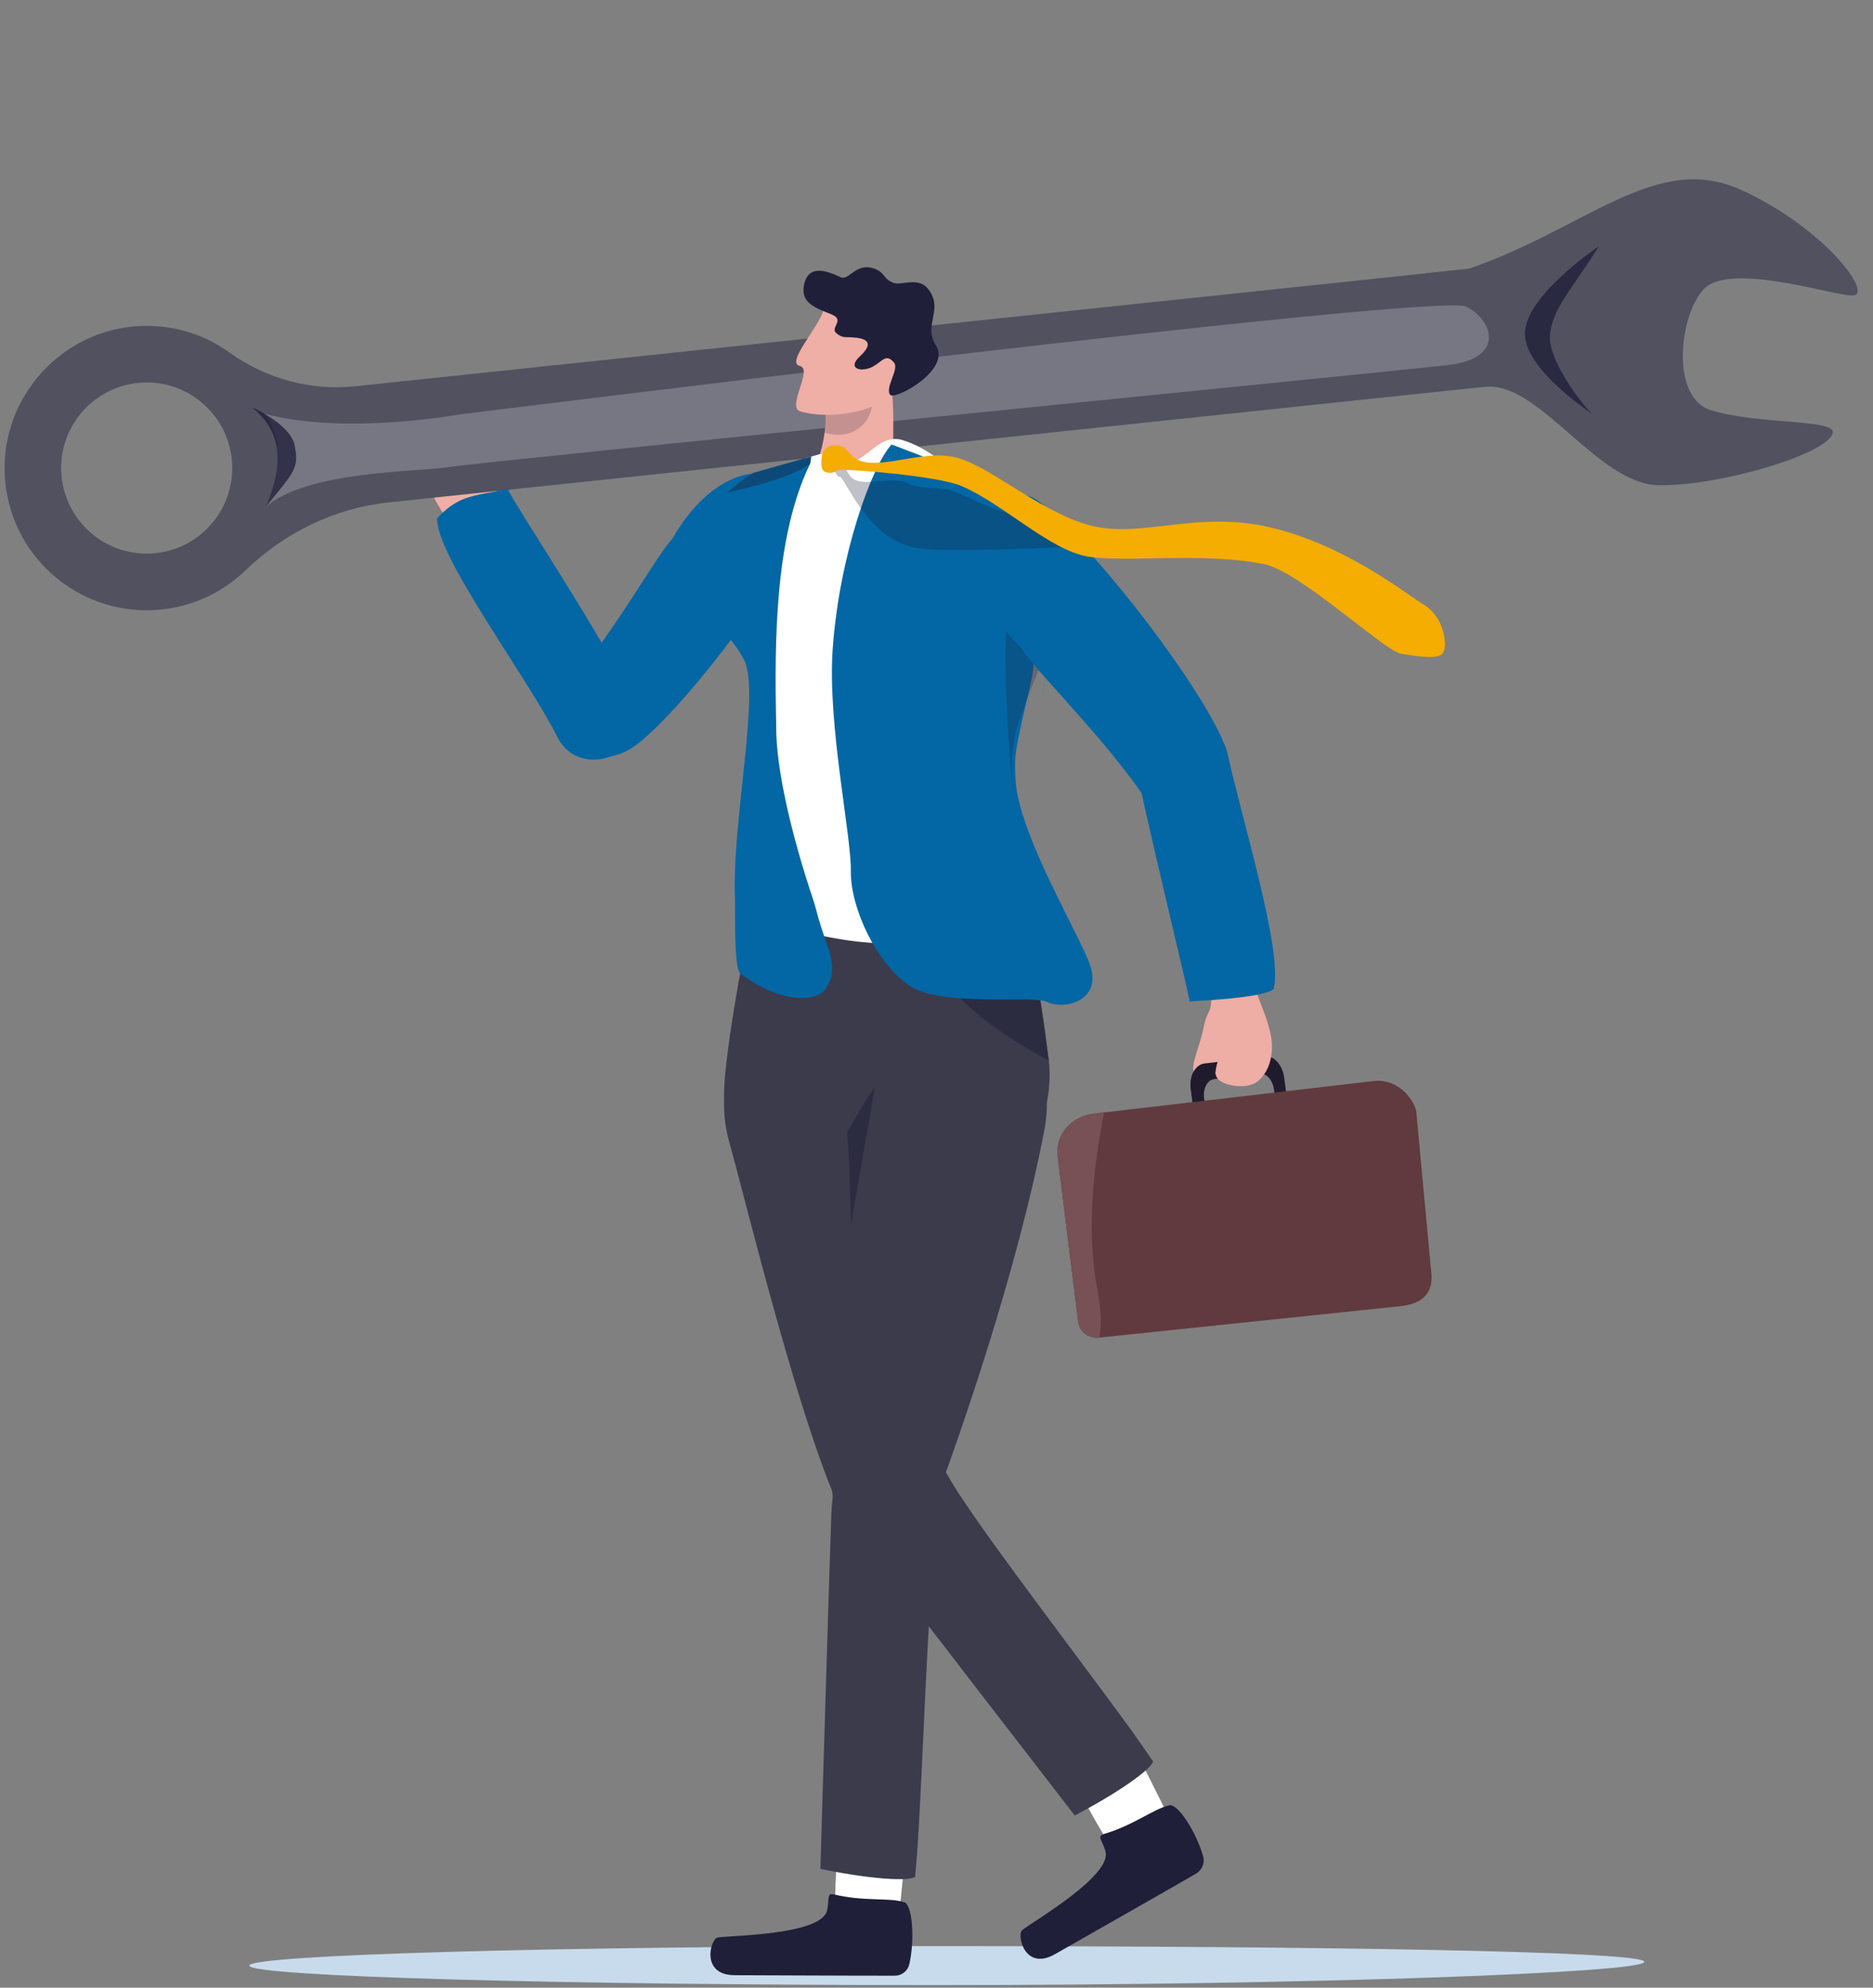 <?xml version="1.0" encoding="UTF-8"?><svg id="a" xmlns="http://www.w3.org/2000/svg" viewBox="0 0 312.37 331.31"><rect x="0" y="0" width="312.37" height="331.31" fill="#808080" stroke="none"/><path d="M274.23,327c0,1.8-54.89,3.88-118.14,3.88s-114.52-1.46-114.52-3.25,51.27-3.25,114.52-3.25,118.14.83,118.14,2.62Z" fill="#c8dbec"/><path id="b" d="M148.03,188.05s-26.53,1.02-27.22-4.46c-.61-4.81,3.67-28.21,5.49-35.15l7.37,1.14s36.69,1.72,37.32,4.22c.31,1.24.61,2.54.89,3.91.02.1.04.2.06.3,1.14,5.51,2.12,11.97,2.98,18.79.38,3.06-.02,8.7-2.03,10.69s-24.86.57-24.86.57Z" fill="#3b3b4c"/><g id="c"><path d="M87.42,90.83l-4.48,3.24s-3.01,1.07-8.93-8.32c-.07-.1-.13-.21-.2-.32-.62-.99-1.17-1.95-1.67-2.89l10.8-1.49c-.04.49-.04.97.01,1.42l.22.41,4.26,7.95Z" fill="#efaea6"/><path d="M253.21,63.88l-2.08-19.73-191.95,20.24c-7.43.78-14.84-1.29-20.92-5.64-4.48-3.21-10.08-4.88-15.98-4.33C9.32,55.62-.32,67.21.86,80.17c1.21,13.19,12.96,22.81,26.09,21.42,5.46-.58,10.29-2.96,13.96-6.5,6.54-6.3,14.88-10.4,23.92-11.35l188.39-19.86ZM25.96,92.2c-7.84.83-14.86-4.86-15.68-12.69-.83-7.84,4.86-14.86,12.69-15.68,7.84-.83,14.86,4.86,15.68,12.69.83,7.84-4.86,14.86-12.69,15.68Z" fill="#515160"/><path d="M244.94,44.8c19.55-6.7,31.23-19.53,45.31-13.2,14.08,6.34,22.66,17.94,18.52,17.66-4.15-.28-20.67-5.66-24.77-.91-4.1,4.75-5.24,17.94,1.25,19.99,7.76,2.46,20.8,1.5,20.42,3.77-.58,3.51-18.99,8.97-29.13,8.76-10.14-.21-19.83-17.36-28.91-16.4-9.08.96-9.78-18.92-9.78-18.92l7.1-.75Z" fill="#515160"/><path d="M44.12,68.97c13.42,3.6,32.45.12,32.45.12,0,0,163.37-20.4,167.99-17.98s6.37,8.64-3.02,9.73c-9.39,1.09-162.17,16.2-166.67,17.01-4.51.81-23.65.52-30.55,6.65,4.81-10.34-.19-15.54-.19-15.54Z" fill="#fff" opacity=".22"/><path d="M42.06,67.9c3.95,3.28,6.05,7.98,2.25,16.61,4.62-5.74,5.67-6.38,4.81-10.34-.77-3.54-7.06-6.26-7.06-6.26Z" fill="#1f1f39" opacity=".77"/><path d="M266.63,41.08c-4.46,7.16-7.84,10.45-8.14,14.87-.3,4.43,6.22,12.58,7.25,13.19s-11.34-7.06-11.42-13.44c-.08-6.38,12.31-14.63,12.31-14.63Z" fill="#1f1f39" opacity=".77"/><path d="M112.15,89.78c-2.39,2.41-9.21,14.77-16.38,23.28-6.15,7.3,1.8,18.05,10.94,10.64,7.06-5.72,20.37-22.63,27-35.27,4.4-8.39-10.9-17.08-21.56,1.34Z" fill="#0267a4"/><path d="M105.06,115.48c-7.6-14.1-19.01-31.01-20.43-34.04-.01-.03.03,0,0,0-2.21.69-5.05.82-7.41,1.78-2.11.86-3.82,2.54-4.32,3.23,0,0,0,.02,0,.03-.07,6.35,15.23,26.67,20.04,36.35,3.95,7.94,17.39,2.41,12.12-7.35Z" fill="#0267a4"/></g><g id="d"><path d="M185.02,307.31c-2.42-3.53-7.35-13.15-7.35-13.15l9.93-5.94,7.27,14.51-4.21,8.21-5.63-3.63Z" fill="#fff"/><path d="M184.07,305.72c-1.19.35-.2,1.09.3,2.86,1.13,4.07-12.08,11.68-13.89,13.13-.94.75.37,6.93,5.49,4,4.43-2.53,18.65-10.6,23.48-13.4,1.01-.59,1.52-1.76,1.21-2.87-1.08-3.94-4.35-9.15-5.77-8.49-2.41.52-5.85,3.3-10.83,4.76Z" fill="#1f1f39"/><path d="M140.9,253.25c-7.18-14.2-16.74-53.97-19.16-62.44-6.62-23.17,21.88-30.14,27.92-7.07,5.42,24.22,7.29,53.82,7.76,61.7.58,9.64-3.36,20.82-13.49,11.76-1.25-1.12-2.28-2.47-3.03-3.96Z" fill="#3b3b4c"/><path d="M179.24,302.61s-32.64-42.24-36.15-46.9-5.21-8.69,1.02-13.39c2.62-1.98,10.2-3.19,13.94,3.59,4.77,8.65,28.13,38.38,34.05,47.41,1.28.48-4.26,4.79-12.86,9.29Z" fill="#3b3b4c"/></g><g id="e"><path d="M139.28,318.2c-.15-4.34.83-15.23.83-15.23l11.41.53-1.62,16.33-7.85,4.58-2.78-6.22Z" fill="#fff"/><path d="M139.04,315.76c-1.2-.29-.68.85-1.1,2.66-.95,4.14-15.99,4.16-18.25,4.52-1.17.19-2.96,6.28,2.86,6.29,5.04.01,21.18.1,26.69.08,1.15,0,2.15-.78,2.41-1.91.93-4,.56-10.23-.98-10.37-2.34-.76-6.63-.05-11.64-1.28Z" fill="#1f1f39"/><path d="M138.75,248.13c-.98-15.88,6.57-61.17,7.89-69.87,2.07-13.58,31.24-14.07,27.65,9.5-4.61,24.39-14.59,52.31-17.28,59.74-3.28,9.08-11.32,17.79-17.04,5.47-.71-1.52-1.12-3.17-1.22-4.84Z" fill="#3b3b4c"/><path d="M136.82,311.5s1.59-53.36,1.83-59.18,1.49-10.02,9.28-9.7c3.28.14,9.91,4.01,8.49,11.62-1.81,9.71-2.62,47.51-3.78,58.25.68,1.18-6.33,1-15.83-.99Z" fill="#3b3b4c"/><path d="M141.91,204.2c-.1-5.49-.24-10.72-.63-15.44,3.2-5.71,4.63-7.54,4.63-7.54l-4,22.98Z" fill="#1f1f39" opacity=".52"/></g><path d="M149.05,82.69l-.92.41-.63.28-2.19.96-5.81,2.55s-5.85-4.25-4.56-6.8c.8-1.59,1.38-3.06,1.8-4.39.17-.56.32-1.1.43-1.61.16-.69.28-1.35.35-1.95,0,0,0-.02,0-.02.02-.15.04-.3.05-.45.04-.38.06-.75.08-1.09.02-.54.01-1.02-.01-1.44-.08-1.34-.33-2.12-.38-2.28,0-.02,0-.03,0-.03l3.66-2.93s0,0,0,0l2.88-2.31,2.74-2.19s.13-.1.52.69c.28.55.69,1.54,1.28,3.31.06.16.1.34.15.52.1.41.18.87.25,1.37.03.2.05.42.07.64.05.48.09,1,.11,1.54.07,1.47.08,3.11.06,4.79,0,.31,0,.62-.02.93-.03,2.13-.09,4.27-.08,6.11,0,1.32.05,2.48.17,3.39Z" fill="#efaea6"/><path d="M137.24,66.82s.59,2.2.27,5.31c6.6,1.88,9.55-4.52,7.18-8.09-.81-1.22-3.8-.15-3.8-.15l-3.66,2.93Z" fill="#1f1f39" opacity=".2"/><path d="M137.39,51.63c-1.09,3.28-6.34,8.82-4.02,9.36s-2.31,6.94.14,7.6c5.93,1.6,13.68-.48,15.13-3.12s2.92-10.61,2.92-10.61l-14.17-3.23Z" fill="#efaea6"/><path d="M142.77,56.29c-1.93-.23-2.1.19-3.27-.74-1.17-.93,1.54-2.18-.83-3.15-2.37-.98-5.03-1.76-4.63-4.57.58-4.07,4.05-2.6,6.17-1.62,1.36.63,2.45-2.33,5.29-1.53,2.23.63,1.65,1.85,3.62,2.5,1.18.39,4.02-1,5.57.87,2.87,3.47-.83,6.03,1.4,9.53,2.61,4.09-6.95,9.26-7.66,8.2-.83-1.24,1.56-4.28.68-5.33-1.34-1.59-1.86-.28-3.53.65-1.78,1-4.49.45-2.14-1.74,2.35-2.18,1.08-2.87-.67-3.08Z" fill="#1f1f39"/><path d="M153.68,156.89c3.98,9.98,14.3,16.1,21.24,19.9-.85-6.82-1.83-13.27-2.98-18.78-.02-.1-.04-.2-.06-.3l-18.2-.82Z" fill="#1f1f39" opacity=".52"/><path d="M168.53,151.99c.02.23-.06.47-.22.69-1.29,1.88-8.1,3.51-14.64,4.19-2.33.25-4.62.37-6.62.35-1.75-.02-3.62-.2-5.5-.46-7.03-.99-14.02-3.2-14.02-3.2,0,0-2.69-2.04-2.52-5.12.81-15.28-1.26-61,9.26-72.05l1.02-.29,1.43-.4c.17-.56-.12.51,0,0,.68-.06,2.82.52,3.26.92.3.28.72.46,1.37.44,1.23-.03,2.28-.73,3.31-1.54,1.32-1.02,2.62-2.2,4.3-2.34.47-.04.97,0,1.51.16.23.07.45.14.68.22,3.69,1.29,6.89,4.18,6.89,4.18,0,0,.34,2.37.9,6.27.13.91.27,1.9.42,2.96.11.77.23,1.57.35,2.41.11.74.22,1.51.33,2.3,3,20.93,8.34,58.27,8.48,60.31Z" fill="#fff"/><path d="M141.9,145.24c-.08,6.1,4.33,15.51,9.85,19.09,5.51,3.58,20.46,1.5,22.85,2.67,2.9,1.42,9.17-.18,7.24-6.02-1.28-3.87-8.4-15.98-11.27-25.13-.63-2.01-1.05-3.88-1.17-5.49v-.04c-.04-.52-.07-1.02-.08-1.5-.03-.83-.03-1.58,0-2.23.02-.47.06-.88.11-1.24.08-.49.16-.99.25-1.48.06-.3.11-.61.18-.91.04-.2.07-.39.12-.59.17-.82.34-1.63.52-2.44,0-.03.08-.35.11-.49.05-.23.11-.47.16-.7.03-.13.06-.26.09-.39.51-2.17.99-4.13,1.26-5.56.01-.08.03-.15.04-.22.06-.35.11-.66.14-.94h0s0-.02,0-.02c0-.06.01-.11.02-.17v-.02c.02-.25.02-.45,0-.62h0s0-.04,0-.06c1.78,1.06,8.01-17.48,5.14-22.36s-28.76-14.28-28.76-14.28c-3.18,3.3-8.72,18.25-9.83,34.13-.88,12.6,3.11,30.82,3.03,37Z" fill="#0267a4"/><path d="M169.11,131.87c-.32-2.09-.45-4-.32-5.61v-.04c.05-.52.1-1.02.15-1.49.09-.82.21-1.57.33-2.21.09-.46.19-.86.3-1.21.15-.47.31-.95.47-1.43.1-.29.2-.58.31-.88.07-.19.13-.38.2-.56.29-.78,1.25-3.24,1.34-3.46.05-.12,1.75-4.3,2.23-5.67.02-.07.05-.14.07-.21.11-.34.21-.64.28-.91h0s0-.02,0-.02l.14-.79h0c-1.9-2.43-6.44-5.21-6.44-5.21-1.3,4.3.38,29.29.92,29.7Z" fill="#1f1f39" opacity=".26"/><path d="M137.82,164.63c-1.65,2.88-8.54,2.21-14.39-2.44-1.07-.93-.78-10.73-.85-12.33-.57-12.61,4.2-34.23,1.58-39.73-2.91-6.12-16.4-16.08-2.95-27.99,1.33-1.18,2.8-2.3,4.4-3.32l8.65-2.44,1.02-.29c-.07.43-.03.89-.21,1.27-5.8,12-5.93,29.08-5.62,43.43-.11,7.6,2.87,19.32,6.07,28.87.84,2.51.56,2.52,2.58,8.29,1.48,4.22.15,5.9-.3,6.67Z" fill="#0267a4"/><path d="M173.34,117.71c.51-2.17,1.29-5.71,1.3-5.78" fill="#0267a4"/><path d="M135.29,76.1c-.07.43-.14.85-.21,1.27-3.35,2.31-10.31,3.92-13.87,4.78,1.33-1.18,2.8-2.3,4.4-3.32l8.65-2.44,1.02-.29Z" fill="#1f1f39" opacity=".41"/><g id="f"><path d="M214.47,181.89l-.3-2.29c-.21-1.61-1.1-2.91-2.19-3.37-.35-.15-.73-.21-1.11-.17l-7.82.96-.15.02h0s-.08.01-.08.01c0,0,0,0,0,0l-1.94.24c-.75.09-1.37.58-1.78,1.3-.38.67-.59,1.53-.54,2.46,0,.14.02.28.04.43l.29,2.22.48,3.71s0,0,0,0v.02s.03.05.06.05l1.86-.23s.05-.03.05-.06h0s-.32-2.49-.32-2.49l-.16-1.23-.06-.46v-.02c-.2-1.59.56-2.99,1.71-3.13l.58-.07,6.9-.85c.29-.04.58.01.86.13.8.35,1.45,1.31,1.61,2.51l.07.53.48,3.65s.03.05.06.04l1.86-.23s.05-.03.05-.06l-.48-3.64Z" fill="#201b2c"/><path d="M202.05,166.77s-.04.03-.04.05c-.11,2.22-.77,1.69-1.32,4.63-.55,2.96-2.7,7.19-1.13,7.51,1.57.32,2.59-1.52,3.3-1.94.71-.41-.83,1.43.2,2.75,1.03,1.32,4.94,1.8,6.58.55s2.65-3.57,2.47-6.47c-.18-2.89-1.97-6.69-2.37-7.93-.39-1.19-7.14.67-7.7.83Z" fill="#eeada5"/><path d="M202.9,177.04h0s-.07,0-.07,0h0s-1.95.22-1.95.22c-.75.09-1.37.58-1.79,1.31-.38.67-.58,1.54-.54,2.48,0,.14.02.28.04.43l.29,2.22.48,3.71s0,0,0,0c0,.03.03.04.06.04l1.86-.23s.05-.02.05-.05h0s-.32-2.48-.32-2.48l-.16-1.23-.06-.46v-.02c-.21-1.6.55-3.01,1.71-3.15l.2-1.18h0s.16-.95.16-.95h0s.1-.61.1-.61c0-.03-.02-.06-.05-.06Z" fill="#201b2c"/><path d="M176.38,192.73l3.43,27.57c.21,1.67,1.75,2.85,3.46,2.66h.04s50.38-5.26,50.38-5.26c5.68-.66,5.15-4.58,4.95-6.22l-2.44-26.15c-.2-1.64-2.76-5.71-7.29-5.12l-44.76,5.21-1.68.19c-3.7.43-6.53,3.41-6.07,7.11Z" fill="#603a3e"/><path d="M176.38,192.73l3.43,27.57c.21,1.67,1.75,2.85,3.46,2.66h0s.04-.02.05-.04c.37-1.7.41-4.32-.36-8.34-1.89-9.75-.4-21.22,1.17-29.08,0-.03-.02-.07-.06-.06l-1.61.19c-3.7.43-6.53,3.41-6.07,7.11Z" fill="#775155"/><path d="M170.45,108.21c1.91,3.24,12.91,13.91,19.92,23.96,6.02,8.62,18.75,2.65,13.31-9.29-4.2-9.22-18.35-28.18-29.67-38.7-7.52-6.98-19.84,7.59-3.56,24.03Z" fill="#0267a4"/><path d="M189.91,130.1c3.46,15.64,7.87,33.53,8.5,36.81,0,.03,1.36-.08,1.38-.08,4.38-.24,11.2-.8,12.6-1.95,0,0,.01-.02.02-.03,1.64-6.14-5.4-28.62-7.67-39.19-1.86-8.67-17.48-7.53-14.83,4.44Z" fill="#0267a4"/></g><path d="M140.09,79.47c.41-.23,3.71,7.54,8.78,10.38,1.4.79,2.92,1.37,4.54,1.58,4.74.61,18.95.01,24.99-.3-1.8-1.87-3.24-3.35-5.62-5.18-4.45,1.03-12.27-3.91-14.74-4.36-1.83-.33-4.92-.16-6.48-.96-2.94-1.51-7.72.76-9.55-1.05-.93-.92-.98-2.23-2.17-2.36-1.58-.18-.27,2.54.25,2.25Z" fill="#1f1f39" opacity=".28"/><path d="M137.04,76.14c.12-.82.82-2.11,2.59-1.91,1.34.15,1.4.69,2.45,1.72,3.13,3.1,10.78-.92,16.67.15,5.89,1.07,14,8.85,22.65,11.36,8.65,2.51,17.85-2.47,30.39.43,12.54,2.9,22.86,11.21,25.72,12.94,3.25,1.97,3.93,6.5,3.2,7.89-.68,1.29-4.05.72-7.03.25-2.8-.44-16.79-13.68-22.85-14.93-9.89-2.04-22.94-.23-29.33-1.26-6.39-1.03-14.18-8.79-21.15-11.77-4.06-1.74-19.98-2.96-20.56-2.64-.58.32-1.13.64-2.18.29-.73-.24-.68-1.7-.56-2.52Z" fill="#f4ad00"/></svg>